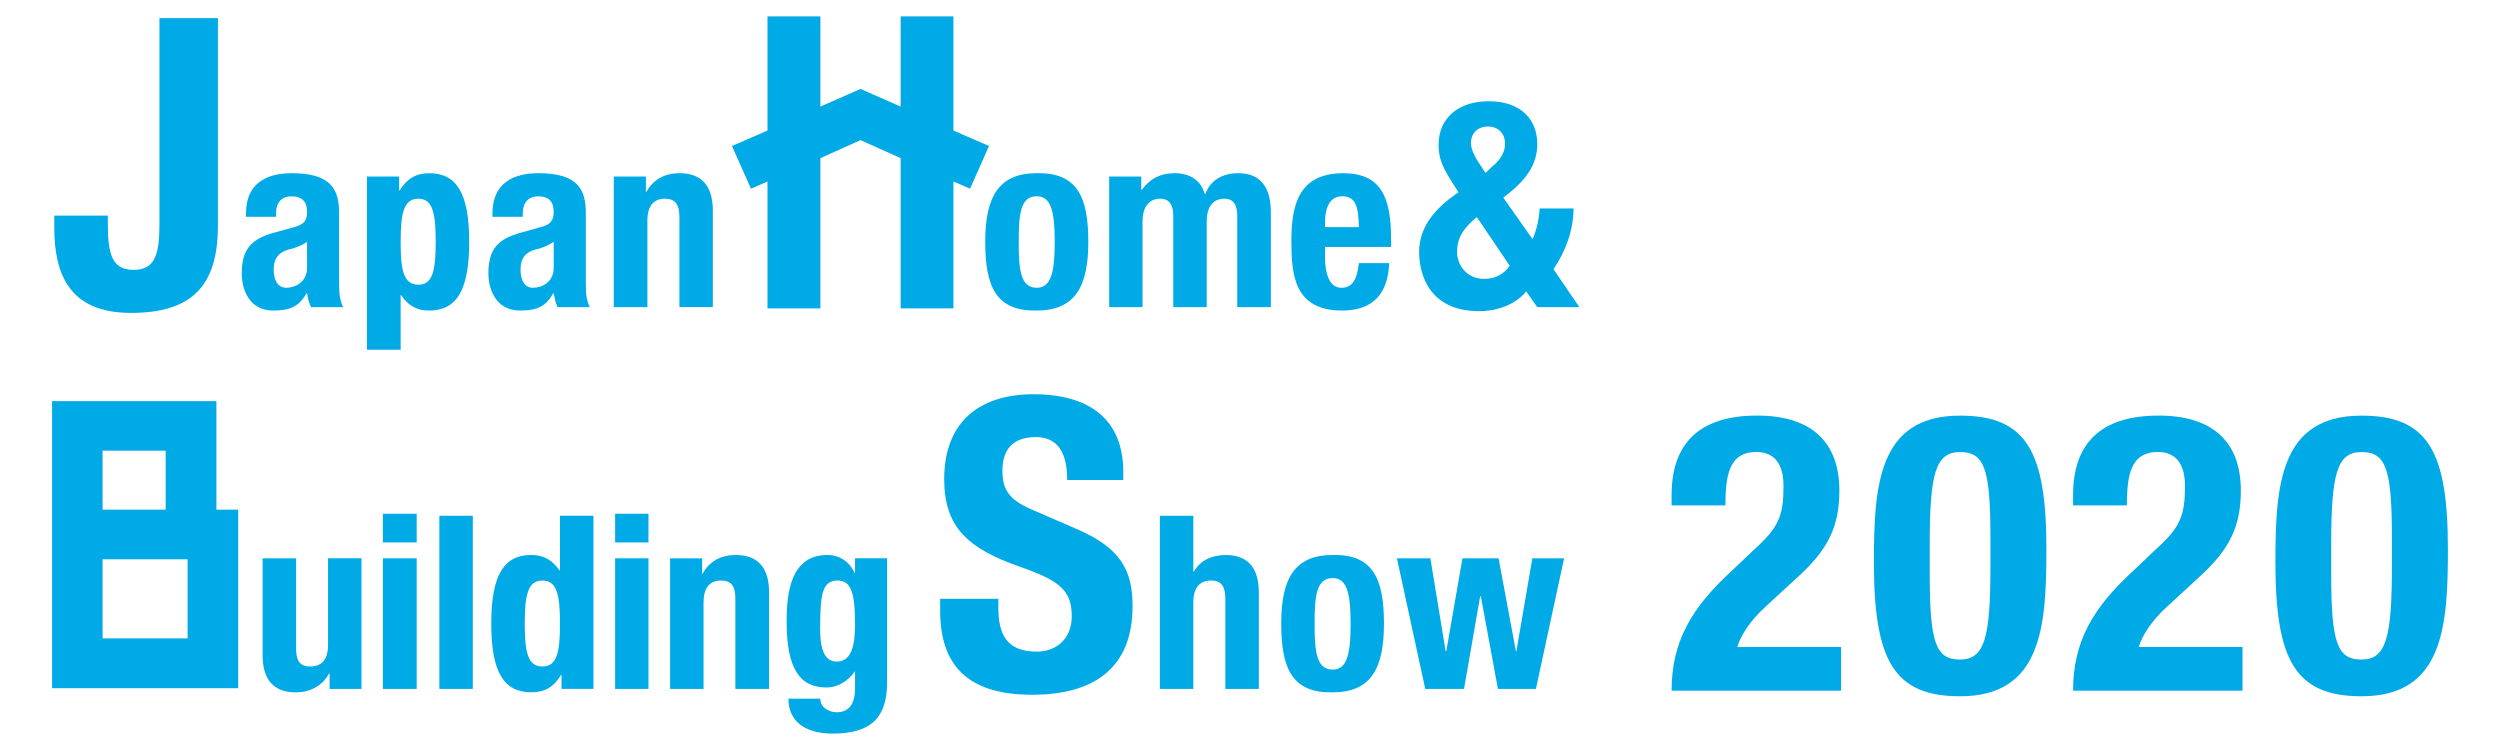 <?xml version="1.0" encoding="utf-8"?>
<!-- Generator: Adobe Illustrator 24.3.0, SVG Export Plug-In . SVG Version: 6.00 Build 0)  -->
<svg version="1.1" id="レイヤー_1" xmlns="http://www.w3.org/2000/svg" xmlns:xlink="http://www.w3.org/1999/xlink" x="0px"
	 y="0px" width="1000px" height="300px" viewBox="0 0 1000 300" style="enable-background:new 0 0 1000 300;" xml:space="preserve">
<style type="text/css">
	.st0{fill:#FFFFFF;}
	.st1{fill:#E6F5FF;}
	.st2{fill:#A0E1FF;}
	.st3{fill:#78B4E6;}
	.st4{fill:#00AAE7;}
	.st5{fill:#004DA0;}
</style>
<g>
	<g>
		<g>
			<g>
				<g>
					<g>
						<polygon class="st4" points="395.6,58.4 381.37,52.23 381.37,6.56 360.26,6.56 360.26,42.64 344.2,35.57 328.16,42.64 
							328.16,6.56 307,6.56 307,52.23 292.79,58.4 300.39,75.48 307,72.59 307,123.37 328.16,123.37 328.16,63.25 344.2,56.05 
							360.26,63.25 360.26,123.37 381.37,123.37 381.37,72.59 388.02,75.48 						"/>
						<g>
							<path class="st4" d="M613.03,95.66c1.61-3.47,2.79-9,2.79-12.27h13.6c0,8.8-3.28,17.24-8.02,24.3l10.34,15.16H614.9
								l-4.44-6.32c-3.9,5.01-11.1,7.93-18.81,7.93c-19.82,0-24-14.54-24-23.72c0-9.61,6.03-17.34,15.75-23.81l-2.69-4.24
								c-4.4-6.86-5.26-10.2-5.26-14.88c0-10.69,8.1-17.31,19.91-17.31c13.37,0,19.55,7.58,19.55,17.15
								c0,8.18-4.44,14.57-13.6,21.39L613.03,95.66z M590.74,86.84c-5.91,4.82-7.92,8.83-7.92,13.9c0,5.17,3.77,10.82,10.83,10.82
								c4.36,0,7.66-1.74,10.27-5.22L590.74,86.84z M592.33,66.35l1.88,2.83l2.73-2.62c3.62-2.92,5.07-6.06,5.07-9
								c0-4.46-2.9-6.96-6.93-6.96c-3.74,0-6.7,2.51-6.7,6.69C588.38,59.47,589.74,62.61,592.33,66.35z"/>
						</g>
						<g>
							<path class="st4" d="M414.63,69.28c16.16-0.37,20.7,9.34,20.7,27.46c0,17.89-5.29,27.48-20.7,27.48
								c-16.06,0.29-20.54-9.34-20.54-27.48C394.09,78.89,399.4,69.28,414.63,69.28z M414.63,115.11c5.49,0,7.26-5.3,7.26-18.38
								c0-13.01-1.77-18.22-7.26-18.22c-6.58,0-7.14,7.52-7.14,18.22C407.49,107.4,408.05,115.11,414.63,115.11z"/>
							<path class="st4" d="M443.68,70.6h12.82v5.35h0.2c3.4-4.59,7.51-6.67,13.21-6.67c6.09,0,10.53,2.97,11.97,8.29h0.27
								c2.02-5.46,6.81-8.29,13.18-8.29c8.78,0,13.01,5.54,13.01,15.63v37.94H494.9V86.49c0-4.52-1.44-7.01-5.18-7.01
								c-4.31,0-7.03,3-7.03,9.09v34.28h-13.38V86.49c0-4.52-1.5-7.01-5.26-7.01c-4.18,0-7.03,3-7.03,9.09v34.28h-13.34V70.6z"/>
							<path class="st4" d="M530,98.76v4.15c0,6.08,1.59,12.21,6.55,12.21c4.45,0,6.31-3.41,7-9.86h12.11
								c-0.47,12.07-6.24,18.96-18.88,18.96c-19.44,0-20.22-14.93-20.22-27.94c0-13.92,2.67-26.99,20.74-26.99
								c15.69,0,19.13,10.45,19.13,26.52v2.96H530z M543.56,90.84c-0.2-8.01-1.13-12.33-6.74-12.33c-5.32,0-6.81,5.41-6.81,10.24
								v2.09H543.56z"/>
						</g>
						<g>
							<path class="st4" d="M87.16,7.24v83.2c0,24.67-11.21,34.72-34.82,34.72c-24.69,0-30.62-15.67-30.62-34v-4.91h21.42v3.56
								c0,12.25,1.92,18.13,10.31,18.13c8.39,0,10.33-5.89,10.33-18.13V7.24H87.16z"/>
							<path class="st4" d="M98.4,86.7v-1.35c0-12,8.18-16.07,18.3-16.07c15.91,0,18.94,6.66,18.94,15.98v27.52
								c0,4.95,0.28,7.14,1.61,10.07h-12.82c-0.86-1.6-1.29-3.73-1.6-5.52h-0.22c-3.16,5.52-6.9,6.89-13.35,6.89
								c-9.33,0-12.55-8.02-12.55-14.93c0-9.78,3.98-13.83,13.18-16.29l7.6-2.1c3.99-1.01,5.35-2.58,5.35-6.11
								c0-3.96-1.83-6.25-6.33-6.25c-4.02,0-6.1,2.67-6.1,6.73v1.45H98.4z M122.83,96.73c-1.89,1.33-4.07,2.13-5.81,2.69
								c-5.36,1.03-7.54,3.69-7.54,8.4c0,3.96,1.41,7.29,5.11,7.29c3.54,0,8.24-2.34,8.24-8.05V96.73z"/>
							<path class="st4" d="M146.8,70.6h12.86v5.63h0.17c2.97-4.79,6.65-6.95,11.8-6.95c11,0,16.05,7.99,16.05,27.46
								c0,19.44-5.05,27.48-16.05,27.48c-5.03,0-8.44-2.06-11.2-6.2h-0.17v21.88H146.8V70.6z M167.34,113.87
								c5.78,0,6.94-5.72,6.94-17.14c0-11.39-1.15-17.25-6.94-17.25c-5.88,0-7.08,5.87-7.08,17.25
								C160.26,108.16,161.45,113.87,167.34,113.87z"/>
							<path class="st4" d="M196.99,86.7v-1.35c0-12,8.24-16.07,18.36-16.07c15.94,0,18.98,6.66,18.98,15.98v27.52
								c0,4.95,0.21,7.14,1.59,10.07h-12.91c-0.8-1.6-1.17-3.73-1.53-5.52h-0.22c-3.03,5.52-6.82,6.89-13.2,6.89
								c-9.39,0-12.7-8.02-12.7-14.93c0-9.78,3.95-13.83,13.25-16.29l7.47-2.1c4.02-1.01,5.39-2.58,5.39-6.11
								c0-3.96-1.72-6.25-6.2-6.25c-4.06,0-6.16,2.67-6.16,6.73v1.45H196.99z M221.49,96.73c-1.96,1.33-4.04,2.13-5.7,2.69
								c-5.52,1.03-7.57,3.69-7.57,8.4c0,3.96,1.41,7.29,4.97,7.29c3.7,0,8.3-2.34,8.3-8.05V96.73z"/>
							<path class="st4" d="M245.52,70.6h12.83v6.17h0.18c2.88-5.19,7.67-7.49,13.29-7.49c8.33,0,13.31,4.53,13.31,14.93v38.63
								h-13.36V86.88c0-5.2-1.74-7.4-5.84-7.4c-4.44,0-6.97,2.9-6.97,8.75v34.62h-13.44V70.6z"/>
						</g>
					</g>
				</g>
				<g>
					<g>
						<path class="st4" d="M131.85,269.44h-0.24c-2.8,5.05-7.7,7.5-13.27,7.5c-8.38,0-13.29-4.54-13.29-14.84v-38.78h13.39v36
							c0,5.3,1.7,7.27,5.67,7.27c4.6,0,7.11-2.8,7.11-8.63v-34.65h13.37v52.25h-12.74V269.44z"/>
						<path class="st4" d="M153.15,205.5h13.53v11.48h-13.53V205.5z M153.15,223.32h13.53v52.25h-13.53V223.32z"/>
						<path class="st4" d="M175.74,206.31h13.38v69.26h-13.38V206.31z"/>
						<path class="st4" d="M224.61,269.98h-0.21c-2.94,4.9-6.6,6.95-11.89,6.95c-10.93,0-16.01-8.04-16.01-27.47
							c0-19.47,5.08-27.47,16.01-27.47c5.03,0,8.48,2.15,11.26,6.13h0.22v-21.83h13.39v69.26h-12.77V269.98z M216.96,266.6
							c5.88,0,7.03-5.72,7.03-17.13c0-11.4-1.15-17.26-7.03-17.26c-5.84,0-7.06,5.86-7.06,17.26
							C209.9,260.88,211.12,266.6,216.96,266.6z"/>
						<path class="st4" d="M246.05,205.5h13.34v11.48h-13.34V205.5z M246.05,223.32h13.34v52.25h-13.34V223.32z"/>
						<path class="st4" d="M268.04,223.32h12.81v6.17h0.21c2.79-5.2,7.61-7.49,13.25-7.49c8.31,0,13.32,4.53,13.32,14.93v38.64
							h-13.48V239.6c0-5.2-1.65-7.39-5.73-7.39c-4.53,0-7,2.89-7,8.73v34.63h-13.39V223.32z"/>
						<path class="st4" d="M354.84,223.32v49.56c0,13.91-6.1,20.55-21.78,20.55c-11.28,0-17.69-5.08-17.69-13.96h12.77
							c0,1.83,0.8,3.1,2.07,4.01c1.29,0.89,2.8,1.43,4.46,1.43c5.44,0,7.35-4.13,7.35-9.39v-6.89h-0.14
							c-2.72,3.87-6.92,6.37-11.2,6.37c-10.67,0-16.03-7.27-16.03-26.45c0-12.16,1.94-26.56,16.36-26.56c3.71,0,8.27,1.7,10.87,7.23
							h0.14v-5.92H354.84z M334.73,264.63c5.65,0,7.29-6.02,7.29-14.92c0-12.6-1.64-17.5-6.96-17.5c-5.95,0-7.01,4.9-7.01,18.94
							C328.06,258.28,329.11,264.63,334.73,264.63z"/>
					</g>
					<path class="st4" d="M86.56,203.86v-43.41H20.84v114.84h74.44v-71.43H86.56z M41.03,180.27h25.24v23.59H41.03V180.27z
						 M75.04,255.37H41.03V223.7h34.01V255.37z"/>
					<path class="st4" d="M399.34,239.5v3.31c0,10.8,3.14,17.84,15.41,17.84c7.15,0,13.95-4.49,13.95-14.24
						c0-10.54-5.34-14.31-20.73-19.71c-20.72-7.25-30.29-15.74-30.29-35.05c0-22.59,13.78-33.96,35.8-33.96
						c20.74,0,35.83,8.85,35.83,31.07v3.25h-22.43c0-10.85-3.69-17.17-12.6-17.17c-10.58,0-13.31,6.65-13.31,13.35
						c0,7.19,2.12,11.6,12.01,15.74l18.04,7.83c17.46,7.59,22,16.61,22,30.71c0,24.33-14.9,35.43-40.21,35.43
						c-26.36,0-36.75-12.34-36.75-33.76v-4.63H399.34z"/>
					<path class="st4" d="M463.95,206.31h13.38v22.37h0.2c2.47-4.44,7.11-6.67,12.78-6.67c8.28,0,13.22,4.53,13.22,14.93v38.64
						h-13.39V239.6c0-5.2-1.67-7.39-5.7-7.39c-4.6,0-7.11,2.89-7.11,8.73v34.63h-13.38V206.31z"/>
					<path class="st4" d="M533.09,222c15.98-0.37,20.5,9.34,20.5,27.47c0,17.88-5.2,27.47-20.5,27.47
						c-16.15,0.29-20.6-9.35-20.6-27.47C512.49,231.62,517.68,222,533.09,222z M533.09,267.84c5.36,0,7.16-5.3,7.16-18.37
						c0-13.01-1.8-18.23-7.16-18.23c-6.68,0-7.25,7.53-7.25,18.23C525.84,260.14,526.41,267.84,533.09,267.84z"/>
					<path class="st4" d="M558.77,223.32h13.38l6.11,37.16h0.26l6.46-37.16h14.45l6.93,37.16h0.2l6.38-37.16h12.7l-11.27,52.25
						h-15.19l-6.84-37.05h-0.27l-6.46,37.05h-15.51L558.77,223.32z"/>
				</g>
			</g>
		</g>
	</g>
	<g>
		<g>
			<path class="st4" d="M736.42,276.26h-67.78c0-19.55,7.88-33.15,24.33-48.18l8.95-8.51c9.81-8.75,11.48-13.73,11.48-25.18
				c0-9.15-3.88-13.59-10.88-13.59c-11.14,0-12.29,9.77-12.37,21.37h-21.51v-4.13c0-20.32,10.72-31.81,34.2-31.81
				c22.06,0,32.9,10.88,32.9,29.98c0,14.32-4.38,23.58-17.03,34.96l-12.49,11.49c-6.52,5.93-10.19,12.1-11.3,16.15h41.5V276.26z"/>
			<path class="st4" d="M784.01,166.25c26.66,0,34.55,14.41,34.55,53.33c0,30.73-1.7,58.93-34.55,58.93
				c-26.56,0-34.44-14.52-34.44-53.52C749.57,194.4,751.19,166.25,784.01,166.25z M771.89,229.75c0,27.62,2.51,34.07,12.12,34.07
				c9.81,0,12.16-8.72,12.16-36.92v-12.12c0-27.57-2.52-33.96-12.16-33.96c-9.81,0-12.12,8.67-12.12,36.92V229.75z"/>
		</g>
		<g>
			<path class="st4" d="M897.01,276.26h-67.78c0-19.55,7.88-33.15,24.33-48.18l8.95-8.51c9.81-8.75,11.48-13.73,11.48-25.18
				c0-9.15-3.88-13.59-10.88-13.59c-11.14,0-12.29,9.77-12.37,21.37h-21.51v-4.13c0-20.32,10.72-31.81,34.2-31.81
				c22.06,0,32.9,10.88,32.9,29.98c0,14.32-4.38,23.58-17.03,34.96l-12.49,11.49c-6.52,5.93-10.19,12.1-11.3,16.15h41.5V276.26z"/>
			<path class="st4" d="M944.61,166.25c26.66,0,34.55,14.41,34.55,53.33c0,30.73-1.7,58.93-34.55,58.93
				c-26.56,0-34.44-14.52-34.44-53.52C910.17,194.4,911.79,166.25,944.61,166.25z M932.48,229.75c0,27.62,2.51,34.07,12.12,34.07
				c9.81,0,12.16-8.72,12.16-36.92v-12.12c0-27.57-2.52-33.96-12.16-33.96c-9.81,0-12.12,8.67-12.12,36.92V229.75z"/>
		</g>
	</g>
</g>
</svg>

